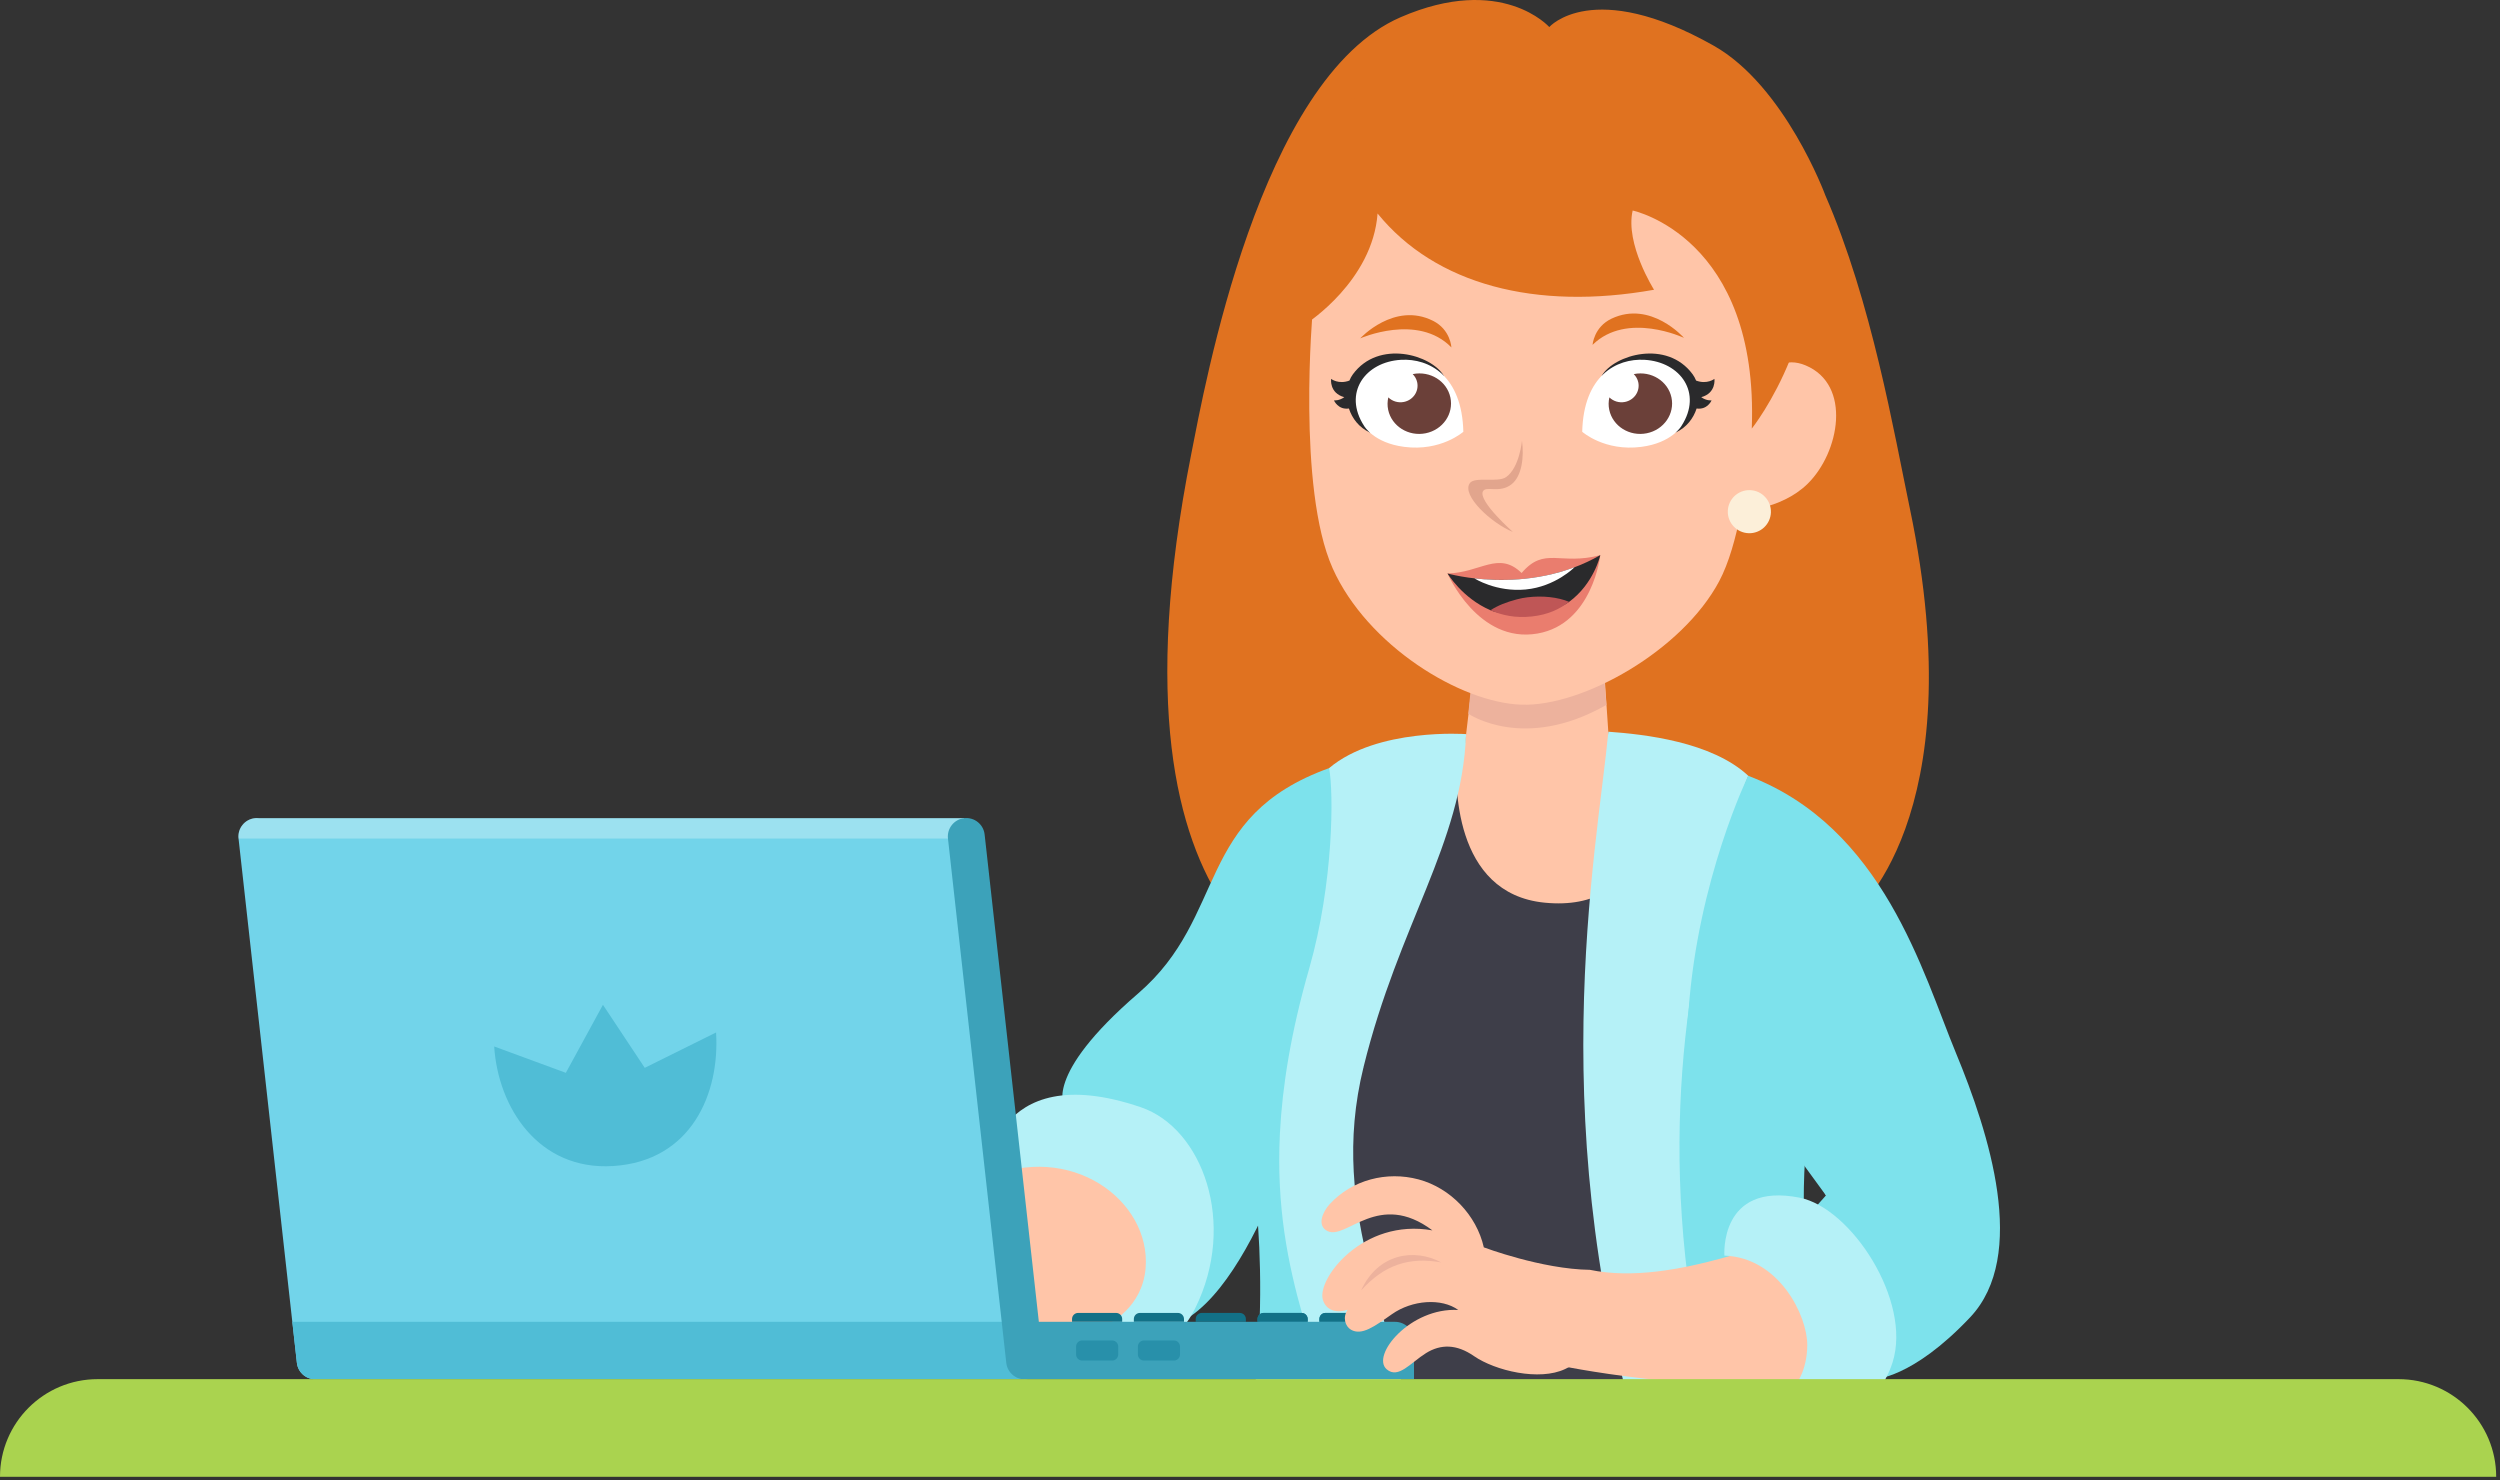 <?xml version="1.0" encoding="UTF-8"?> <svg xmlns="http://www.w3.org/2000/svg" width="152" height="90" viewBox="0 0 152 90" fill="none"><rect x="0" y="0" width="152" height="90" fill="#333333" stroke="none"/> <g clip-path="url(#clip0)"> <path d="M116.119 30.915C115.159 26.321 113.8 18.337 110.974 11.862H110.975C110.975 11.862 108.521 5.218 104.187 2.774C96.835 -1.373 94.196 1.644 94.196 1.644C94.196 1.644 91.302 -1.619 85.153 1.049C76.571 4.771 73.239 23.517 72.425 27.62C66.424 57.88 80.928 59.866 81.478 60.268C81.478 60.268 79.643 55.605 80.951 53.536C82.259 51.466 90.917 51.175 90.917 51.175L92.469 44.445L96.772 49.903L112.588 55.663C112.588 55.663 120.081 49.868 116.119 30.915Z" fill="#E07220"></path> <path d="M106.365 24.758C106.365 24.758 107.34 21.192 109.78 22.215C112.599 23.395 111.854 27.505 109.897 29.421C108.249 31.033 105.695 31.088 105.695 31.088L106.365 24.758Z" fill="#FFC5A8"></path> <path d="M90.224 35.468L88.887 46.772C88.887 46.772 92.649 51.41 97.948 46.864L97.845 45.389L97.178 35.441L90.224 35.468Z" fill="#FFC5A8"></path> <path d="M89.273 43.393C89.273 43.393 92.643 45.731 97.673 42.855L96.917 33.952L90.35 32.63L89.273 43.393Z" fill="#EDB29D"></path> <path d="M93.685 7.607L107.164 8.055L106.777 19.724C106.777 19.724 106.853 30.962 104.527 35.338C102.276 39.573 96.223 42.968 92.504 42.845C88.786 42.722 83.127 39.247 81.028 34.558C78.844 29.677 79.818 18.829 79.818 18.829L80.206 7.16L93.685 7.607Z" fill="#FFC5A8"></path> <path d="M79.466 19.643C79.466 19.643 83.456 17.076 83.756 12.98C87.269 17.305 93.381 18.899 100.566 17.617C100.566 17.617 98.799 14.833 99.266 12.8C99.266 12.8 106.951 14.406 106.508 26.06C106.508 26.06 111.729 19.534 109.66 11.547C108.381 6.612 104.488 5.382 94.578 4.946L92.972 6.791C92.972 6.791 70.95 -0.054 79.466 19.643Z" fill="#E07220"></path> <path d="M92.537 26.797C92.672 27.799 92.528 28.954 91.901 29.445C91.167 30.021 90.336 29.508 90.159 29.88C89.874 30.479 91.983 32.342 91.983 32.342C90.677 31.813 88.841 30.114 89.365 29.375C89.661 28.957 91.066 29.365 91.575 29.005C92.386 28.432 92.537 26.797 92.537 26.797Z" fill="#E2A58D"></path> <path d="M82.699 20.574C82.699 20.574 84.769 18.322 87.128 19.506C88.196 20.042 88.246 21.124 88.246 21.124C86.199 19.021 82.699 20.574 82.699 20.574Z" fill="#E07220"></path> <path d="M102.386 20.542C102.386 20.542 100.368 18.244 97.982 19.374C96.903 19.886 96.828 20.966 96.828 20.966C98.922 18.91 102.386 20.542 102.386 20.542Z" fill="#E07220"></path> <path d="M107.671 31.154C107.695 30.431 107.128 29.825 106.405 29.801C105.681 29.777 105.075 30.344 105.051 31.067C105.027 31.79 105.594 32.395 106.318 32.419C107.041 32.443 107.647 31.877 107.671 31.154Z" fill="#FCEFD9"></path> <path d="M88.008 34.866C88.008 34.866 89.855 39.149 93.481 38.519C96.845 37.933 97.297 33.753 97.297 33.753L93.255 35.972L91.857 36.39L88.008 34.866Z" fill="#EA7D6E"></path> <path d="M97.297 33.753C94.842 34.401 93.91 33.2 92.514 34.839C91.116 33.472 90.003 34.831 88.008 34.866C88.008 34.866 90.504 35.957 92.86 35.695C95.187 35.436 97.297 33.753 97.297 33.753Z" fill="#EA7D6E"></path> <path d="M97.297 33.753C92.889 36.281 88.008 34.866 88.008 34.866C88.008 34.866 88.905 36.368 90.618 37.101C91.324 37.403 92.16 37.308 93.136 37.192C94.082 37.079 94.828 37.014 95.403 36.592C96.917 35.483 97.297 33.753 97.297 33.753Z" fill="#2A2A2C"></path> <path d="M92.231 36.439C92.443 36.383 92.66 36.341 92.877 36.315C93.788 36.206 94.718 36.306 95.404 36.592C94.847 37.014 94.166 37.367 93.142 37.481C92.138 37.593 91.323 37.408 90.617 37.105C91.072 36.81 91.594 36.607 92.231 36.439Z" fill="#BF5656"></path> <path d="M92.759 35.841C90.959 36.01 89.644 35.165 89.644 35.165C91.116 35.335 93.397 35.365 95.723 34.491L95.729 34.49C95.729 34.49 94.566 35.67 92.759 35.841Z" fill="white"></path> <path d="M67.061 66.409C67.061 66.409 69.556 68.894 69.385 73.896C69.248 77.88 66.204 80.563 66.204 80.563L65.246 70.925L66.661 67.49L67.061 66.409Z" fill="#EDB29D"></path> <path d="M91.984 45.298C91.984 45.298 85.824 44.641 80.779 47.721L80.348 89.056L103.567 86.661L108.663 50.29C108.663 50.29 102.248 47.544 91.984 45.298Z" fill="#FFC5A8"></path> <path d="M78.897 49.641C81.366 48.133 85.244 46.829 88.595 45.823C88.434 47.553 88.338 54.322 93.899 54.881C100.204 55.515 100.727 49.192 100.703 46.214C105.889 48.024 108.908 49.916 108.908 49.916L103.987 85.039L88.994 84.221C87.497 83.981 79.633 86.82 79.633 86.82C74.697 80.294 78.897 49.641 78.897 49.641Z" fill="#3E3E49"></path> <path d="M83.877 46.053L80.812 46.701C72.606 49.655 74.68 55.679 69.202 60.399C63.332 65.456 64.734 67.336 64.734 67.336C64.734 67.336 62.976 76.105 63.008 78.282C63.04 80.458 66.594 81.158 70.528 80.763C75.834 80.229 79.577 66.336 79.577 66.336L83.877 46.053Z" fill="#7DE2EC"></path> <path d="M82.263 89.42H75.516C77.69 78.828 75.982 70.197 75.982 70.197C75.982 70.197 76.768 69.663 77.817 68.906C79.642 67.605 82.253 65.673 82.904 64.867C77.555 73.517 80.972 81.779 82.263 89.42Z" fill="#7DE2EC"></path> <path d="M112.76 89.42H104.207C100.915 79.605 99.265 66.013 100.187 55.984C100.207 55.411 102.537 54.722 104.022 54.343C104.721 54.168 105.226 54.062 105.226 54.062L110.498 65.003C108.381 74.779 110.75 84.003 112.76 89.42Z" fill="#7DE2EC"></path> <path d="M86.421 89.42H81.77C80.654 82.779 77.372 77.818 77.819 68.905C77.965 66.032 78.489 62.75 79.605 58.867C81.091 53.663 81.091 48.139 80.809 46.702C83.731 44.236 89.139 44.634 89.139 44.634C88.867 51.362 85.061 56.139 82.906 64.867C80.673 73.934 84.955 80.352 86.421 89.42Z" fill="#B5F1F7"></path> <path d="M109.79 60.331L109.961 64.017C105.18 58.682 107.772 55.048 107.772 55.048L109.529 51.919L109.79 60.331Z" fill="#94BFD6"></path> <path d="M59.902 71.653C59.902 71.653 60.223 64.206 69.371 67.323C73.106 68.596 75.234 74.372 72.665 79.551C70.245 84.428 62.816 84.001 61.395 79.483C61.395 79.483 63.791 79.604 64.331 78.145C65.231 75.713 64.202 71.516 59.902 71.653Z" fill="#B5F1F7"></path> <path d="M32.586 79.903C32.514 79.019 34.427 78.903 35.697 78.362C35.697 78.362 29.593 77.918 29.114 76.561C28.826 75.757 30.779 75.661 30.779 75.661C30.779 75.661 28.482 75.196 28.8 74.361C29.3 73.047 32.273 74.442 37.118 73.584C33.22 72.965 30.375 71.591 30.633 70.713C30.918 69.744 32.181 70.393 34.787 70.919C37.062 71.378 40.473 71.578 40.734 70.911C41.246 69.603 38.44 70.484 37.727 68.135C37.154 66.254 39.049 65.491 39.277 66.209C40.167 69.089 42.933 67.892 44.425 69.364C45.852 70.571 45.884 72.3 48.005 72.65C52.034 73.316 56.197 73.295 59.9 71.654C65.088 69.355 69.981 72.982 69.654 77.095C69.46 79.534 67.387 80.486 67.387 80.486C64.223 82.333 51.194 78.923 47.696 78.318C46.287 78.074 46.287 78.705 44.263 79.519C42.397 80.269 39.912 79.45 38.474 79.754C34.407 80.613 32.647 80.65 32.586 79.903Z" fill="#FFC5A8"></path> <path d="M41.213 71.865C41.405 72.63 41.714 73.61 42.799 74.183C43.843 74.738 45.117 74.204 45.117 74.204C44.459 74.827 43.51 75.117 42.567 74.664C41.447 74.138 40.952 72.761 41.213 71.865Z" fill="#EDB29D"></path> <path d="M38.254 75.921C35.492 76.494 32.75 76.273 30.766 75.656C32.738 75.901 35.615 76.121 38.183 75.481L38.254 75.921Z" fill="#EDB29D"></path> <path d="M38.713 77.616C37.479 78.092 35.412 78.199 33.848 78.05C35.029 78.216 37.162 78.535 38.811 78.036L38.713 77.616Z" fill="#EDB29D"></path> <path d="M39.4 78.945C38.463 76.943 38.263 74.472 38.767 72.264C37.606 74.519 37.589 76.823 39.4 78.945Z" fill="#EDB29D"></path> <path d="M105.227 89.419H100.247C93.654 68.954 97.072 51.935 97.79 44.488C99.975 44.644 104.081 45.1 106.295 47.168C105.664 48.818 104.81 51.255 104.023 54.343C102.004 62.371 100.548 74.828 105.227 89.419Z" fill="#B5F1F7"></path> <path d="M82.254 22.759C82.17 22.873 82.101 23.002 82.045 23.139C81.376 23.39 80.931 23.035 80.931 23.035C80.931 23.035 80.812 23.901 81.733 24.148C81.415 24.38 81.104 24.343 81.104 24.343C81.104 24.343 81.353 24.932 82.014 24.837C82.21 25.438 82.624 25.988 83.281 26.295L87.781 22.844C87.031 21.568 83.821 20.624 82.254 22.759Z" fill="#2A2A2C"></path> <path d="M88.971 26.251C88.971 26.251 87.614 27.461 85.374 27.169C83.522 26.928 82.94 25.9 82.94 25.9C81.631 23.888 83.006 22.002 85.179 21.877C86.891 21.779 88.891 22.844 88.971 26.251Z" fill="white"></path> <path d="M88.183 24.164C87.97 23.17 86.95 22.534 85.906 22.743C85.901 22.744 85.897 22.746 85.892 22.747C86.025 22.88 86.124 23.048 86.165 23.243C86.282 23.79 85.921 24.325 85.357 24.438C85.001 24.51 84.649 24.394 84.409 24.161C84.353 24.404 84.346 24.662 84.401 24.921C84.615 25.916 85.635 26.552 86.679 26.343C87.723 26.134 88.397 25.158 88.183 24.164Z" fill="#6B4039"></path> <path d="M102.914 22.759C102.998 22.873 103.067 23.002 103.123 23.139C103.792 23.39 104.237 23.035 104.237 23.035C104.237 23.035 104.356 23.901 103.435 24.148C103.753 24.38 104.064 24.343 104.064 24.343C104.064 24.343 103.815 24.932 103.154 24.837C102.958 25.438 102.543 25.988 101.887 26.295L97.387 22.844C98.137 21.568 101.347 20.624 102.914 22.759Z" fill="#2A2A2C"></path> <path d="M96.199 26.251C96.199 26.251 97.555 27.461 99.796 27.169C101.648 26.928 102.23 25.9 102.23 25.9C103.539 23.888 102.163 22.002 99.991 21.877C98.278 21.779 96.279 22.844 96.199 26.251Z" fill="white"></path> <path d="M101.624 24.164C101.411 23.17 100.391 22.534 99.347 22.743C99.343 22.744 99.338 22.746 99.334 22.747C99.466 22.88 99.565 23.048 99.607 23.243C99.724 23.79 99.362 24.325 98.799 24.438C98.442 24.51 98.091 24.394 97.851 24.161C97.795 24.404 97.787 24.662 97.843 24.921C98.056 25.916 99.076 26.552 100.12 26.343C101.164 26.134 101.838 25.158 101.624 24.164Z" fill="#6B4039"></path> <path d="M58.626 49.745H15.733C15.655 49.737 15.575 49.736 15.494 49.745H15.494C14.878 49.813 14.434 50.368 14.503 50.983L18.05 82.864C18.118 83.48 18.673 83.923 19.288 83.855H62.421L58.626 49.745Z" fill="#72D4EA"></path> <path d="M79.136 79.826H76.827C76.623 79.826 76.457 79.992 76.457 80.196V80.367H79.507V80.196C79.507 79.992 79.341 79.826 79.136 79.826Z" fill="#157E9B"></path> <path d="M82.898 79.826H80.589C80.384 79.826 80.219 79.992 80.219 80.196V80.367H83.268V80.196C83.268 79.992 83.103 79.826 82.898 79.826Z" fill="#157E9B"></path> <path d="M79.136 79.826H76.827C76.623 79.826 76.457 79.992 76.457 80.196V80.367H79.507V80.196C79.507 79.992 79.341 79.826 79.136 79.826Z" fill="#127187"></path> <path d="M82.898 79.826H80.589C80.384 79.826 80.219 79.992 80.219 80.196V80.367H83.268V80.196C83.268 79.992 83.103 79.826 82.898 79.826Z" fill="#127187"></path> <path d="M71.617 79.826H69.308C69.103 79.826 68.938 79.992 68.938 80.196V80.367H71.987V80.196C71.987 79.992 71.821 79.826 71.617 79.826Z" fill="#127187"></path> <path d="M75.379 79.826H73.069C72.865 79.826 72.699 79.992 72.699 80.196V80.367H75.749V80.196C75.749 79.992 75.583 79.826 75.379 79.826Z" fill="#127187"></path> <path d="M67.859 79.826H65.55C65.345 79.826 65.18 79.992 65.18 80.196V80.367H68.229V80.196C68.229 79.992 68.064 79.826 67.859 79.826Z" fill="#127187"></path> <path fill-rule="evenodd" clip-rule="evenodd" d="M36.659 61.092L34.403 65.228L30.047 63.625C30.28 67.328 32.736 71.181 37.278 70.895C42.039 70.594 43.771 66.477 43.537 62.774L39.201 64.925L36.659 61.092Z" fill="#50BDD6"></path> <path d="M17.773 80.367L18.051 82.864C18.111 83.398 18.537 83.802 19.05 83.854L62.471 83.861L62.035 80.367H17.773V80.367Z" fill="#50BDD6"></path> <path opacity="0.3" d="M58.626 49.745H15.733C15.655 49.737 15.575 49.736 15.494 49.745H15.494C14.878 49.813 14.434 50.368 14.503 50.983L14.503 50.984H58.764L58.626 49.745Z" fill="white"></path> <path d="M84.815 80.367H63.162L59.865 50.735C59.797 50.119 59.242 49.676 58.626 49.744C58.011 49.813 57.567 50.367 57.636 50.983L61.182 82.864C61.251 83.479 61.806 83.923 62.421 83.854H85.972V81.524C85.972 80.885 85.454 80.367 84.815 80.367Z" fill="#3CA2BA"></path> <path d="M67.618 82.722H65.796C65.591 82.722 65.426 82.556 65.426 82.351V81.87C65.426 81.666 65.591 81.5 65.796 81.5H67.618C67.822 81.5 67.988 81.666 67.988 81.87V82.351C67.988 82.556 67.822 82.722 67.618 82.722Z" fill="#2890AA"></path> <path d="M71.375 82.722H69.554C69.349 82.722 69.184 82.556 69.184 82.351V81.87C69.184 81.666 69.349 81.5 69.554 81.5H71.375C71.58 81.5 71.745 81.666 71.745 81.87V82.351C71.745 82.556 71.58 82.722 71.375 82.722Z" fill="#2890AA"></path> <path d="M118.912 79.612C123.356 71.593 115.868 59.805 114.778 57.392L107.678 62.069C108.782 69.483 111.947 74.352 111.947 74.352C108.352 75.067 101.806 78.271 96.666 77.206L95.113 83.083C95.113 83.083 105.804 85.26 113.047 83.592C115.782 82.962 117.832 81.56 118.912 79.612Z" fill="#FFC5A8"></path> <path d="M97.782 81.453C97.036 82.174 95.863 82.901 95.159 83.237C93.602 83.978 90.915 83.347 89.613 82.447C88.566 81.722 87.605 81.708 86.701 82.27C85.771 82.849 85.019 83.858 84.314 83.256C83.33 82.416 85.753 79.478 88.663 79.647C87.647 78.906 85.86 79.038 84.633 79.9C83.569 80.648 82.793 81.224 82.139 80.846C81.788 80.644 81.616 80.091 81.938 79.632C81.36 79.83 80.653 79.747 80.432 79.031C80.043 77.772 82.853 74.051 87.091 74.807C83.822 72.353 81.87 75.392 80.725 74.855C80.037 74.532 80.421 73.673 80.845 73.212C82.204 71.734 84.312 71.19 86.249 71.708C88.185 72.226 89.773 73.88 90.216 75.839C90.216 75.839 93.737 77.167 96.666 77.206L97.782 81.453Z" fill="#FFC5A8"></path> <path d="M82.758 78.454C84.158 76.91 85.665 76.402 87.627 76.755C85.988 75.873 83.776 76.215 82.758 78.454Z" fill="#EDB29D"></path> <path d="M106.288 47.167C114.509 50.278 116.906 59.157 118.919 64.017C120.933 68.878 123.33 76.341 119.782 80.096C116.235 83.851 113.944 83.851 113.944 83.851L109.715 74.151L111.018 72.681L106.359 66.289C106.359 66.289 101.847 68.805 102.666 61.433C103.227 53.473 106.288 47.167 106.288 47.167Z" fill="#7DE2EC"></path> <path d="M104.844 76.342C104.844 76.342 104.516 71.847 109.418 72.819C112.545 73.44 116.247 79.084 115.071 82.823C114.178 85.659 111.266 87.326 109.148 84.239C109.148 84.239 109.873 83.385 109.882 81.79C109.893 79.998 108.173 76.458 104.844 76.342Z" fill="#B5F1F7"></path> <path d="M145.832 83.852H5.937C2.658 83.852 0 86.509 0 89.788V89.788H151.768V89.788C151.768 86.509 149.11 83.852 145.832 83.852Z" fill="#AAD34F"></path> </g> <defs> <clipPath id="clip0"> <rect width="151.768" height="89.788" fill="white"></rect> </clipPath> </defs> </svg> 